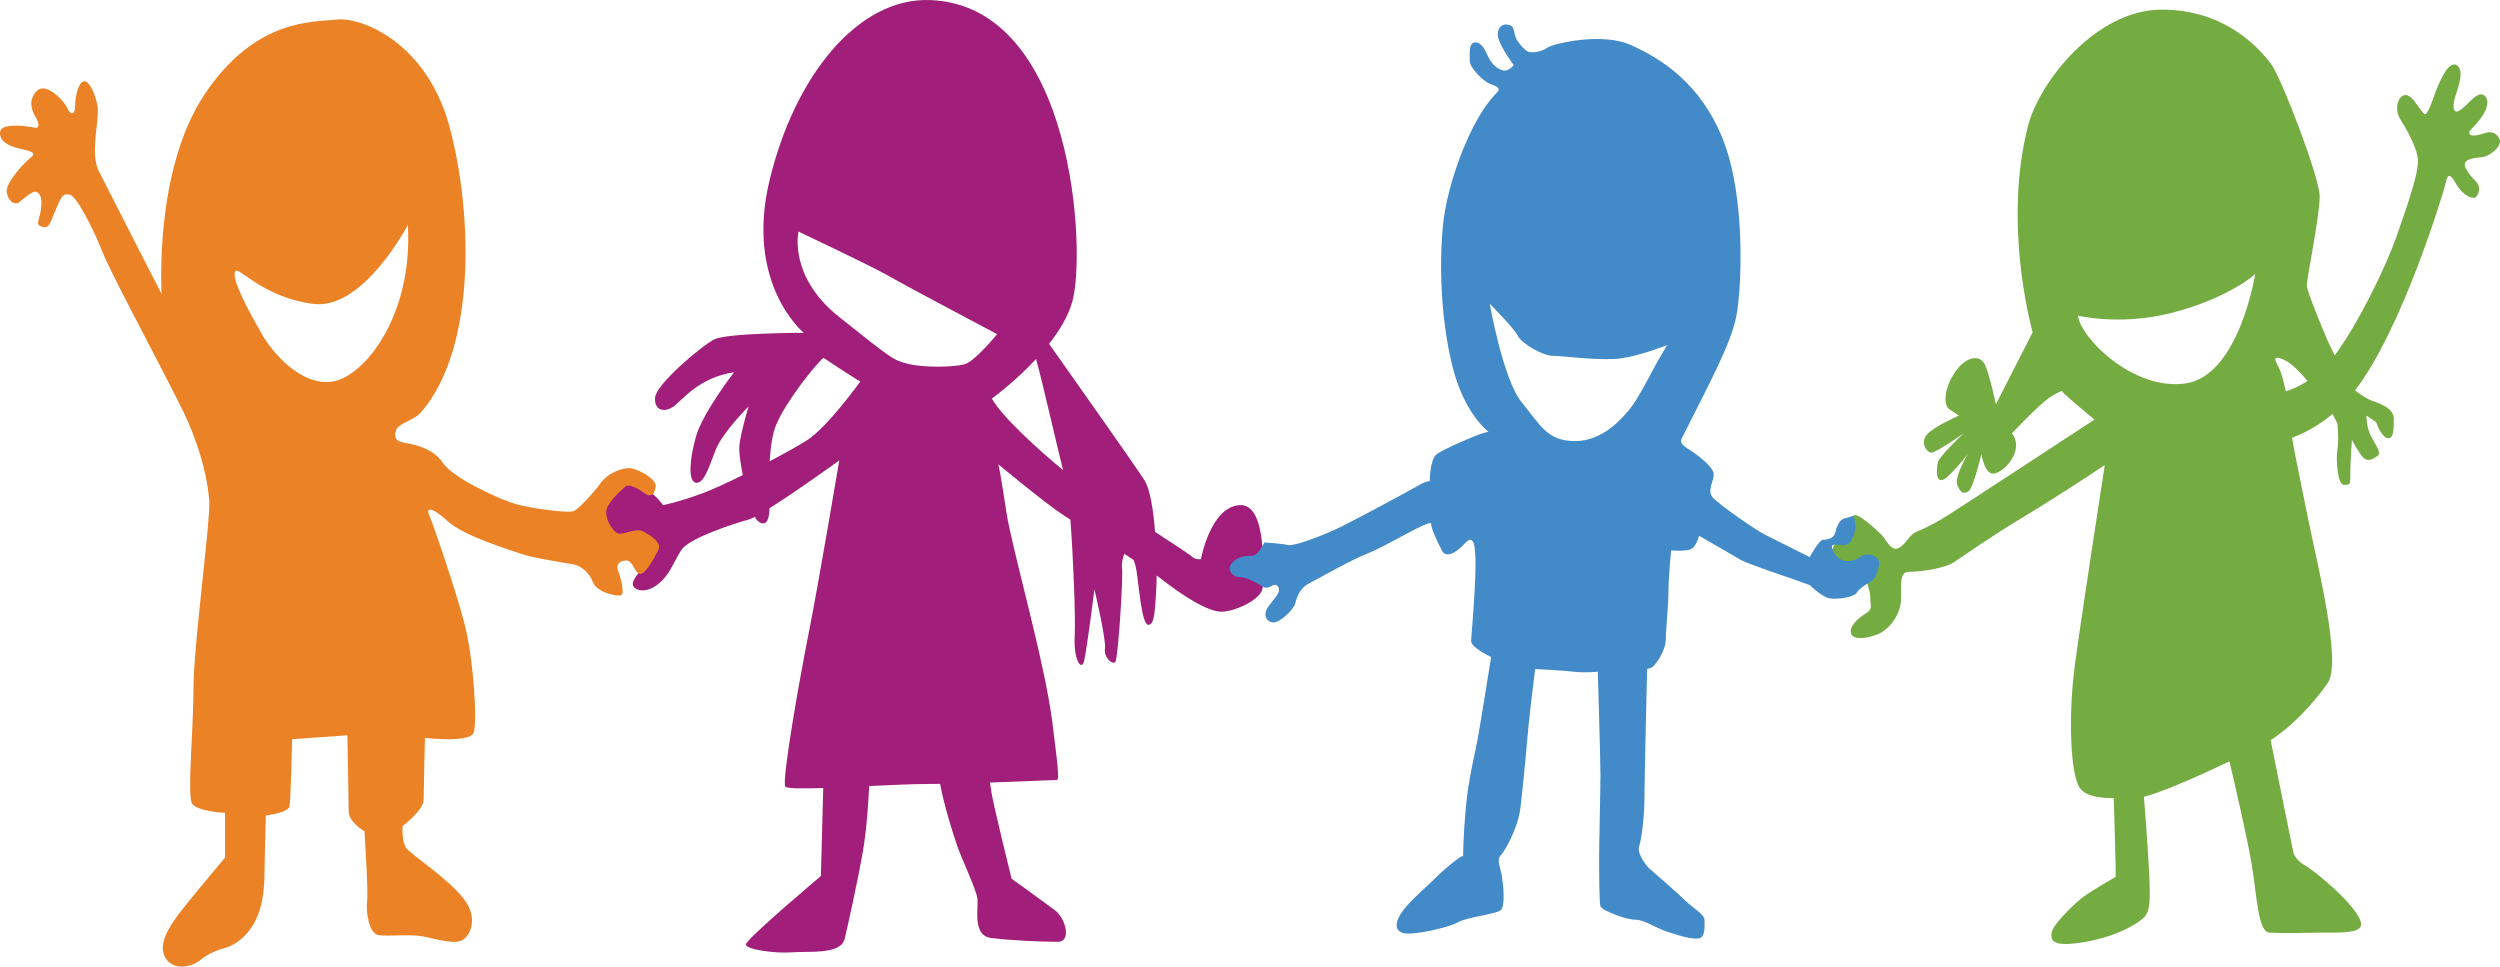 <!-- Generator: Adobe Illustrator 21.0.0, SVG Export Plug-In  -->
<svg version="1.1"
	 xmlns="http://www.w3.org/2000/svg" xmlns:xlink="http://www.w3.org/1999/xlink" xmlns:a="http://ns.adobe.com/AdobeSVGViewerExtensions/3.0/"
	 x="0px" y="0px" width="410.918px" height="158.881px" viewBox="0 0 410.918 158.881"
	 style="enable-background:new 0 0 410.918 158.881;" xml:space="preserve">
<style type="text/css">
	.st0{fill:#A11F7A;}
	.st1{fill:#74AC42;}
	.st2{fill:#EB8326;}
	.st3{fill:#438AC9;}
</style>
<defs>
</defs>
<path class="st0" d="M203.667,83.026c-4.756,0.432-6.269,8.864-6.269,8.864s-0.865,0.216-1.513-0.432
	c-0.262-0.262-2.858-1.974-6.028-4.034c-0.279-3.569-0.815-7.044-1.754-8.504c-1.641-2.552-12.353-17.712-15.669-22.4
	c1.661-2.116,3.082-4.441,3.779-6.785c2.378-7.999,0.421-48.858-23.348-49.723c-11.89-0.432-22.267,12.539-26.375,29.617
	c-4.108,17.079,5.621,25.077,5.621,25.077s-12.539,0-14.701,1.081c-2.162,1.081-9.512,7.35-9.728,9.512
	c-0.216,2.162,1.513,2.594,3.027,1.513c1.513-1.081,4.108-4.756,9.945-5.621c0,0-5.188,6.702-6.269,10.593
	c-1.081,3.891-1.297,7.35,0,7.567c1.297,0.216,2.162-2.594,3.243-5.405c1.081-2.81,5.405-7.134,5.405-7.134
	s-1.297,4.324-1.513,6.486c-0.084,0.842,0.16,2.733,0.565,4.792c-2.576,1.276-5.011,2.398-6.618,2.99
	c-4.108,1.513-6.486,1.946-6.486,1.946s-1.081-1.513-2.162-2.162c-1.081-0.648-3.459-2.378-4.108-1.513
	c-0.649,0.865-3.459,2.81-3.675,3.675c-0.216,0.865,0.432,5.405,3.243,5.189c2.81-0.216,4.972-0.216,5.188,0.649
	c0.216,0.865-1.297,3.675-1.73,4.324c-0.432,0.649-1.73,1.946-1.73,2.81c0,0.865,1.73,1.73,3.891,0.216s2.81-3.891,4.108-5.837
	c1.297-1.946,8.647-4.324,11.025-4.972c0.246-0.067,0.603-0.226,1.043-0.455c0.163,0.315,0.321,0.547,0.47,0.671
	c1.243,1.035,1.89,0.086,1.942-2.086c4.533-2.842,11.462-7.859,11.462-7.859s-3.459,20.538-4.972,28.104
	c-1.513,7.566-4.54,24.645-3.891,25.51c0.25,0.333,2.807,0.345,6.228,0.235l-0.391,14.466c0,0-12.323,10.377-12.323,11.242
	c0,0.865,4.972,1.513,7.566,1.297c2.594-0.216,7.999,0.432,8.647-2.162c0.495-1.979,2.162-9.512,3.027-14.484
	c0.627-3.607,0.913-8.351,1.023-10.684c3.664-0.174,7.243-0.341,9.57-0.341c0.633,0,1.336-0.006,2.09-0.017
	c0.515,2.999,2.119,8.295,2.883,10.394c0.865,2.378,3.027,6.918,3.243,8.431c0.216,1.513-0.865,6.053,2.162,6.486
	c3.027,0.432,8.647,0.649,11.025,0.649c2.378,0,1.297-3.891-0.432-5.188c-1.73-1.297-7.134-5.188-7.134-5.188
	s-3.027-12.323-3.243-13.836c-0.084-0.589-0.201-1.308-0.312-1.968c5.341-0.185,10.307-0.41,10.689-0.41
	c0.649,0,0.865,0.649-0.432-9.512c-1.297-10.161-6.702-28.753-7.566-34.59c-0.865-5.837-1.297-7.783-1.297-7.783
	s7.783,6.485,10.809,8.431c0.281,0.181,0.625,0.399,1.018,0.648c0.509,6.731,0.858,16.244,0.711,19.025
	c-0.216,4.108,1.081,5.837,1.513,4.324s1.729-11.89,1.729-11.89s1.946,8.215,1.73,9.728s1.297,2.81,1.729,2.162
	c0.432-0.649,1.297-14.052,1.081-15.349c-0.132-0.794,0.14-1.749,0.372-2.371c0.516,0.334,1.024,0.664,1.516,0.986
	c0.198,0.471,0.375,1.066,0.491,1.817c0.432,2.81,0.865,8.864,1.946,8.864c1.081,0,1.081-2.594,1.297-5.837
	c0.036-0.545,0.06-1.329,0.066-2.269c0.392,0.281,0.734,0.535,1.015,0.755c3.027,2.378,7.566,5.405,9.944,5.188
	c2.378-0.216,6.486-2.162,6.486-4.107S208.423,82.593,203.667,83.026z M132.542,72.433c-1.331,0.831-3.558,2.079-6.027,3.386
	c0.124-2.214,0.415-4.426,1.055-5.98c1.513-3.675,6.269-9.728,7.783-11.025c0,0,5.188,3.459,6.053,3.891
	C141.406,62.704,136.001,70.271,132.542,72.433z M158.485,59.894c-1.73,0.432-6.702,0.648-9.728-0.216
	c-2.089-0.597-2.378-0.865-10.809-7.566s-6.702-14.052-6.702-14.052s12.323,5.837,14.917,7.35
	c2.594,1.513,17.727,9.512,17.727,9.512S160.214,59.461,158.485,59.894z M163.024,65.515c0,0,3.719-2.679,7.275-6.507
	c1.359,5.027,3.403,14.237,4.439,18.264C170.747,73.998,164.66,68.458,163.024,65.515z"/>
<g>
	<g>
		<path class="st1" d="M410.866,22.946c-0.402-1.107-1.409-1.409-2.315-1.107c-0.906,0.302-2.315,0.705-2.617,0.201
			c-0.302-0.503,0.403-0.805,1.61-2.315c1.208-1.51,1.711-3.12,0.906-3.925c-0.805-0.805-1.812,0.201-2.717,1.107
			c-0.906,0.906-1.711,1.61-2.114,1.409c-0.403-0.201-0.503-1.107,0-2.617c0.503-1.51,1.51-4.328,0.101-5.032
			c-1.409-0.705-3.019,3.422-3.422,4.529c-0.403,1.107-1.308,3.925-1.812,3.523c-0.503-0.403-1.308-1.711-1.811-2.315
			c-1.918-2.301-3.523,1.006-2.152,3.182c0.76,1.206,2.912,4.766,2.912,6.884c0,2.118-1.324,6.09-3.442,12.18
			c-1.797,5.166-6.451,14.712-10.246,19.754l-0.08-0.16c0,0-1.059-2.118-1.589-3.442c-0.53-1.324-2.913-6.884-2.913-7.943
			s2.118-11.385,2.118-14.563c0-3.177-6.355-19.594-7.944-21.712c-1.589-2.118-7.149-9.002-18.005-9.002
			c-10.856,0-20.123,11.915-21.977,19.064c-4.038,15.574,0.231,32.098,0.745,33.977c-1.219,2.383-5.585,10.919-6.04,11.83
			c0,0-1.059-5.031-1.853-6.619c-0.794-1.589-3.177-1.324-5.031,1.589c-1.853,2.913-1.589,5.296-0.794,5.825
			c0.794,0.53,1.589,1.059,1.589,1.059s-4.237,1.854-5.296,3.177c-1.059,1.324,0,2.913,0.794,2.913s5.296-3.177,5.296-3.177
			s-3.972,3.707-4.236,4.766s-0.53,4.501,1.853,2.118c2.383-2.383,3.177-3.707,3.177-3.707s-2.383,3.972-1.853,5.296
			c0.529,1.324,1.059,1.589,1.853,1.059c0.795-0.53,2.118-6.09,2.118-6.09s0.53,3.442,2.118,3.177
			c1.588-0.265,5.031-3.707,2.912-6.619c0,0,4.237-4.501,6.09-5.825c0.678-0.484,1.427-0.862,2.105-1.147
			c0.107,0.154,0.201,0.275,0.278,0.353c0.847,0.847,3.892,3.385,5.08,4.369c-4.464,2.924-22.292,14.598-24.143,15.755
			c-2.118,1.324-3.707,2.118-5.031,2.648s-1.589,1.854-2.913,2.648s-2.118-1.324-2.913-2.118c-0.794-0.794-4.112-3.87-4.571-3.126
			c-0.459,0.743-2.048,3.391-2.048,3.391s-0.798,0.468-1.458,2.087c-0.66,1.62,0.399,3.208,1.193,3.208s3.972,0,3.972,0v0.794
			c0,0,1.059,2.648,1.059,3.972s0.529,1.853-0.794,2.648s-2.648,2.118-2.383,3.177c0.265,1.059,2.118,1.059,4.237,0.265
			c2.118-0.794,3.707-3.177,3.972-5.296c0.265-2.118-0.529-5.031,1.324-5.031s5.825-0.53,7.414-1.589
			c1.589-1.059,6.09-4.237,11.386-7.414c4.384-2.631,10.399-6.53,13.392-8.546c-0.651,4.217-3.966,25.753-4.919,32.906
			c-1.059,7.943-0.795,17.74,0.794,20.123c0.945,1.418,3.297,1.711,5.605,1.716c0.068,2.266,0.305,10.315,0.305,11.238
			c0,1.075,0,1.721,0,1.721s-4.409,2.473-5.807,3.656s-4.624,4.302-4.732,5.592c-0.107,1.29,0.215,2.366,5.7,1.398
			s9.034-3.334,9.679-4.194c0.645-0.86,0.968-1.721,0.645-7.635c-0.231-4.238-0.628-9.414-0.834-12.009
			c2.597-0.574,8.995-3.384,14.054-5.803c0.778,3.303,2.784,11.928,3.556,16.306c0.968,5.485,1.075,11.722,3.011,11.83
			c3.117,0.173,6.77,0,8.926,0c2.689,0,6.528,0.181,6.13-1.613c-0.645-2.904-7.85-8.711-9.248-9.464
			c-1.398-0.753-1.828-1.936-1.828-1.936s-2.932-14.317-3.776-18.62c3.508-2.22,7.152-6.157,9.392-9.393
			c2.383-3.442-1.854-20.123-3.178-26.743c-0.906-4.53-2.06-9.928-2.698-13.563c2.31-0.87,4.531-2.118,6.664-3.921
			c0.004,0.005,0.006,0.008,0.006,0.008l0.794,1.589c0,0,0.265,2.648,0,4.236c-0.265,1.589,0,5.825,1.059,5.825s1.059,0,1.059-1.853
			s0.265-5.56,0.265-5.56s1.059,2.118,1.854,2.913c0.794,0.794,1.589,0.265,2.383-0.265c0.794-0.53-0.795-2.383-1.324-3.707
			c-0.53-1.324-0.53-2.913-0.53-2.913l1.589,1.059c0,0,0.794,2.383,1.853,2.648c1.059,0.265,1.059-1.589,1.059-3.177
			c0-1.589-1.854-2.383-3.442-2.913c-0.984-0.328-2.17-1.163-2.931-1.752c7.759-10.064,14.533-32.541,14.818-33.776
			c0.302-1.309,0.503-2.416,1.711-0.302c1.208,2.114,2.919,2.818,3.422,2.214c0.503-0.604,0.705-1.711-0.101-2.516
			c-0.805-0.805-1.912-2.114-1.812-2.818c0.101-0.705,1.107-1.006,2.617-1.107C409.255,25.764,411.268,24.053,410.866,22.946z
			 M359.307,63.01c-8.738,1.324-17.476-7.679-17.74-11.121c0,0,6.62,1.589,14.563-0.265c7.944-1.853,13.239-5.296,14.563-6.62
			C370.692,45.004,368.045,61.686,359.307,63.01z M375.709,64.315c-0.341-1.617-0.766-3.131-1.045-3.689
			c-0.529-1.059-1.589-2.648,1.059-1.324c0.986,0.493,2.301,1.829,3.564,3.312C377.842,63.556,376.586,64.054,375.709,64.315z"/>
	</g>
</g>
<path class="st2" d="M105.579,87.286c-0.88-0.44-2.861,0.44-3.741,0.44c-0.88,0-2.201-1.981-2.201-3.521
	c0-1.541,2.421-3.521,3.081-4.182c0.66-0.66,2.421,0.44,3.301,1.1c0.88,0.66,1.541,0.22,1.761-1.1
	c0.22-1.321-3.081-3.081-4.402-3.081s-3.521,0.88-4.622,2.421c-1.101,1.541-3.521,4.181-4.402,4.622
	c-0.88,0.44-7.043-0.44-9.464-1.1c-2.421-0.66-10.344-4.182-12.105-6.823c-1.761-2.641-5.282-3.081-6.383-3.301
	c-1.1-0.22-1.761-0.66-1.321-1.981c0.44-1.32,2.861-1.541,4.182-3.081c9.151-10.676,8.363-33.013,4.622-46.878
	S59.36,2.773,55.399,3.213c-3.962,0.44-13.425-0.22-21.789,12.325c-8.363,12.545-7.043,32.793-7.043,32.793
	s-8.82-17.19-10.333-20.216s0.216-8.647-0.216-10.809c-0.432-2.162-1.513-4.324-2.378-3.891c-0.865,0.432-1.297,2.594-1.297,4.108
	c0,1.513-0.865,1.297-1.297,0.216c-0.432-1.081-3.459-4.324-4.972-2.81C4.56,16.44,5.209,18.17,5.858,19.251
	c0.649,1.081,0.648,1.945-0.216,1.729c-0.865-0.216-5.405-0.865-5.621,0.648c-0.216,1.513,1.297,2.378,3.243,2.811
	c1.946,0.432,2.81,0.648,1.73,1.513c-1.081,0.865-4.108,4.108-3.891,5.621c0.216,1.513,1.297,2.162,1.946,1.729
	c0.649-0.432,2.378-2.162,3.027-1.729c0.649,0.432,0.865,1.081,0.649,2.81c-0.216,1.729-0.917,2.504,0,2.81
	c1.297,0.432,1.297,0,2.378-2.594c1.081-2.594,1.297-2.81,2.378-2.594c1.081,0.216,3.675,5.188,5.405,9.512
	c1.73,4.324,11.89,22.916,14.052,27.888c2.162,4.972,3.243,9.728,3.459,12.971c0.216,3.243-2.594,23.78-2.594,30.698
	s-1.081,17.727-0.216,19.024c0.865,1.297,5.405,1.513,5.405,1.513v7.35c0,0-4.54,5.405-6.269,7.567
	c-1.73,2.162-4.972,6.053-3.675,8.647c1.297,2.594,4.54,1.729,5.837,0.648c1.297-1.081,3.027-1.73,3.891-1.946
	c0.865-0.216,3.243-1.081,4.972-4.108c1.73-3.027,1.73-7.134,1.73-8.647c0-1.513,0.216-9.08,0.216-9.08s3.675-0.432,3.891-1.513
	c0.216-1.081,0.432-11.025,0.432-11.025l9.08-0.649c0,0,0.216,10.809,0.216,12.539c0,1.73,2.594,3.243,2.594,3.243
	s0.649,9.945,0.432,11.458c-0.216,1.513,0.216,5.405,1.946,5.621c1.729,0.216,5.188-0.216,7.35,0.216
	c2.162,0.432,4.972,1.297,6.269,0.649c1.297-0.649,2.81-3.459,0.432-6.702c-2.378-3.243-8.647-7.35-9.512-8.431
	c-0.865-1.081-0.649-3.675-0.649-3.675s3.459-2.594,3.459-4.324s0.216-10.161,0.216-10.161s7.35,0.865,7.999-0.865
	c0.649-1.73,0-12.106-1.513-17.943c-1.513-5.837-5.405-17.079-5.837-17.943c-0.432-0.865,0.216-1.513,3.027,1.081
	c2.81,2.594,10.377,4.756,12.106,5.405c1.73,0.649,6.639,1.366,8.724,1.764c0.865,0.165,2.421,1.101,3.081,2.861
	c0.66,1.761,3.962,2.421,4.622,2.201c0.66-0.22,0-2.861-0.44-3.962c-0.44-1.1,0.22-1.761,1.321-1.761c1.1,0,1.321,1.981,2.201,2.201
	c0.88,0.22,2.421-2.641,3.081-3.962S106.459,87.726,105.579,87.286z M54.716,62.704c-5.188,0.865-9.945-4.756-11.674-7.783
	c-1.729-3.027-5.303-9.398-4.324-10.377c0.649-0.649,4.54,4.324,12.755,5.405c8.215,1.081,15.565-12.971,15.565-12.971
	C67.903,51.895,59.904,61.84,54.716,62.704z"/>
<path class="st3" d="M306.883,91.127c-1.096,0-1.534,1.096-3.068,1.096s-2.191-0.877-2.63-1.972s0.877-0.657,1.972-0.657
	s1.534-1.534,1.753-2.41c0.219-0.877-0.219-2.41-0.219-2.41s-0.657,0.219-1.534,0.438c-0.877,0.219-1.315,1.534-1.534,2.41
	s-1.315,1.096-1.972,1.096s-2.191,2.849-2.191,2.849s-6.136-3.068-7.451-3.725c-1.315-0.657-7.67-5.04-8.546-6.136
	c-0.877-1.096,0.219-2.63,0.219-3.725c0-1.096-2.191-2.849-3.506-3.725c-1.315-0.876-2.191-1.315-1.753-2.191
	c4.626-9.251,8.108-15.559,8.985-20.161c0.877-4.602,1.534-19.503-2.191-28.926c-3.725-9.423-10.299-13.367-15.12-15.559
	c-4.821-2.191-12.929-0.219-13.805,0.438s-2.411,0.877-3.068,0.657c-0.657-0.219-1.972-1.753-2.191-2.63
	c-0.219-0.876-0.219-1.534-0.877-1.753c-0.657-0.219-1.753-0.219-1.972,1.315c-0.219,1.534,2.63,5.259,2.63,5.259
	s-0.876,1.096-1.753,0.877c-0.877-0.219-1.753-0.877-2.41-2.191c-0.657-1.315-1.096-2.411-2.191-2.411s-0.876,1.972-0.876,3.068
	c0,1.096,2.191,3.287,3.287,3.725c1.096,0.438,1.972,0.657,1.096,1.534c-4.405,4.404-8.108,15.12-8.765,21.475
	c-0.657,6.355-0.438,15.559,1.534,23.447c1.972,7.889,5.917,10.738,5.917,10.738s0,0-0.877,0.219
	c-0.877,0.219-6.574,2.63-7.67,3.506c-1.096,0.876-1.096,4.383-1.096,4.383s-0.658,0-1.753,0.657
	c-1.096,0.657-9.642,5.259-12.71,6.793c-3.068,1.534-7.889,3.287-8.765,3.068c-0.877-0.219-3.944-0.438-3.944-0.438
	s-1.096,2.191-1.972,2.191s-2.191,0-3.287,1.096c-1.096,1.096,0,2.41,1.096,2.41c1.096,0,2.849,0.877,3.888,1.576
	c1.039,0.7,1.81-0.919,2.467-0.043c0.657,0.877-0.438,1.753-1.534,3.287c-1.096,1.534-0.219,2.63,0.877,2.63
	c1.096,0,3.287-2.191,3.506-3.068c0.31-1.24,0.877-2.63,2.191-3.287c1.315-0.657,7.012-3.944,9.861-5.04
	c2.849-1.096,10.299-5.697,10.299-4.821s1.096,3.068,1.753,4.383c0.657,1.315,2.191,0.438,3.287-0.657
	c1.096-1.096,1.315-1.315,1.753-0.877c1.24,1.24-0.219,15.339-0.219,16.435c0,1.096,3.287,2.63,3.287,2.63
	s-1.753,10.957-2.191,13.367c-0.438,2.41-1.534,6.574-1.972,11.395c-0.438,4.821-0.438,7.889-0.438,7.889
	c-0.657,0.219-2.849,1.972-4.383,3.506c-1.534,1.534-4.164,3.725-5.479,5.478c-1.315,1.753-1.534,3.287,0,3.725
	c1.534,0.438,7.451-0.877,8.985-1.753c1.534-0.877,6.136-1.315,7.012-1.972c0.876-0.657,0.438-4.383,0.219-5.697
	s-0.877-2.63-0.219-3.287c0.657-0.657,2.849-4.383,3.287-7.889c0.438-3.506,1.096-10.957,1.315-13.367
	c0.219-2.41,1.096-9.423,1.096-9.423s4.602,0.219,6.355,0.438c1.753,0.219,3.944,0,3.944,0s0.438,14.463,0.438,16.873
	c0,2.41-0.219,11.395-0.219,13.367c0,1.972,0,7.67,0.219,8.327c0.219,0.657,4.164,2.191,5.698,2.191s3.287,1.315,5.259,1.972
	c1.972,0.657,4.164,1.315,5.259,1.096c1.096-0.219,0.877-2.191,0.877-3.068s-1.972-1.972-3.068-3.068
	c-1.096-1.096-6.136-5.478-6.136-5.478s-1.972-2.191-1.534-3.506c0.438-1.315,0.877-5.04,0.877-8.108
	c0-3.068,0.438-21.037,0.438-21.037s0,0,0.658-0.219s2.41-2.849,2.41-4.602s0.438-5.478,0.438-7.889c0-2.41,0.438-6.793,0.438-6.793
	s2.41,0.219,3.287-0.219c0.877-0.438,1.315-2.191,1.315-2.191s5.698,3.287,6.793,3.944c1.096,0.657,8.327,3.068,8.327,3.068
	l3.068,1.096c0,0,1.972,1.972,3.287,2.191c1.315,0.219,3.945-0.219,4.383-0.877s1.315-1.315,2.191-1.753
	c0.877-0.438,1.315-1.753,1.534-2.849C309.075,91.785,307.979,91.127,306.883,91.127z M272.479,59.353
	c-0.876,1.534-3.287,6.355-4.602,7.889c-1.315,1.534-4.383,5.259-8.985,5.259s-5.697-2.63-8.765-6.355s-5.259-16.216-5.259-16.216
	s3.944,3.944,4.602,5.259c0.658,1.315,4.163,3.287,5.697,3.287c1.534,0,7.889,0.876,11.176,0.438c3.287-0.438,7.67-2.191,7.67-2.191
	S273.356,57.819,272.479,59.353z"/>
</svg>